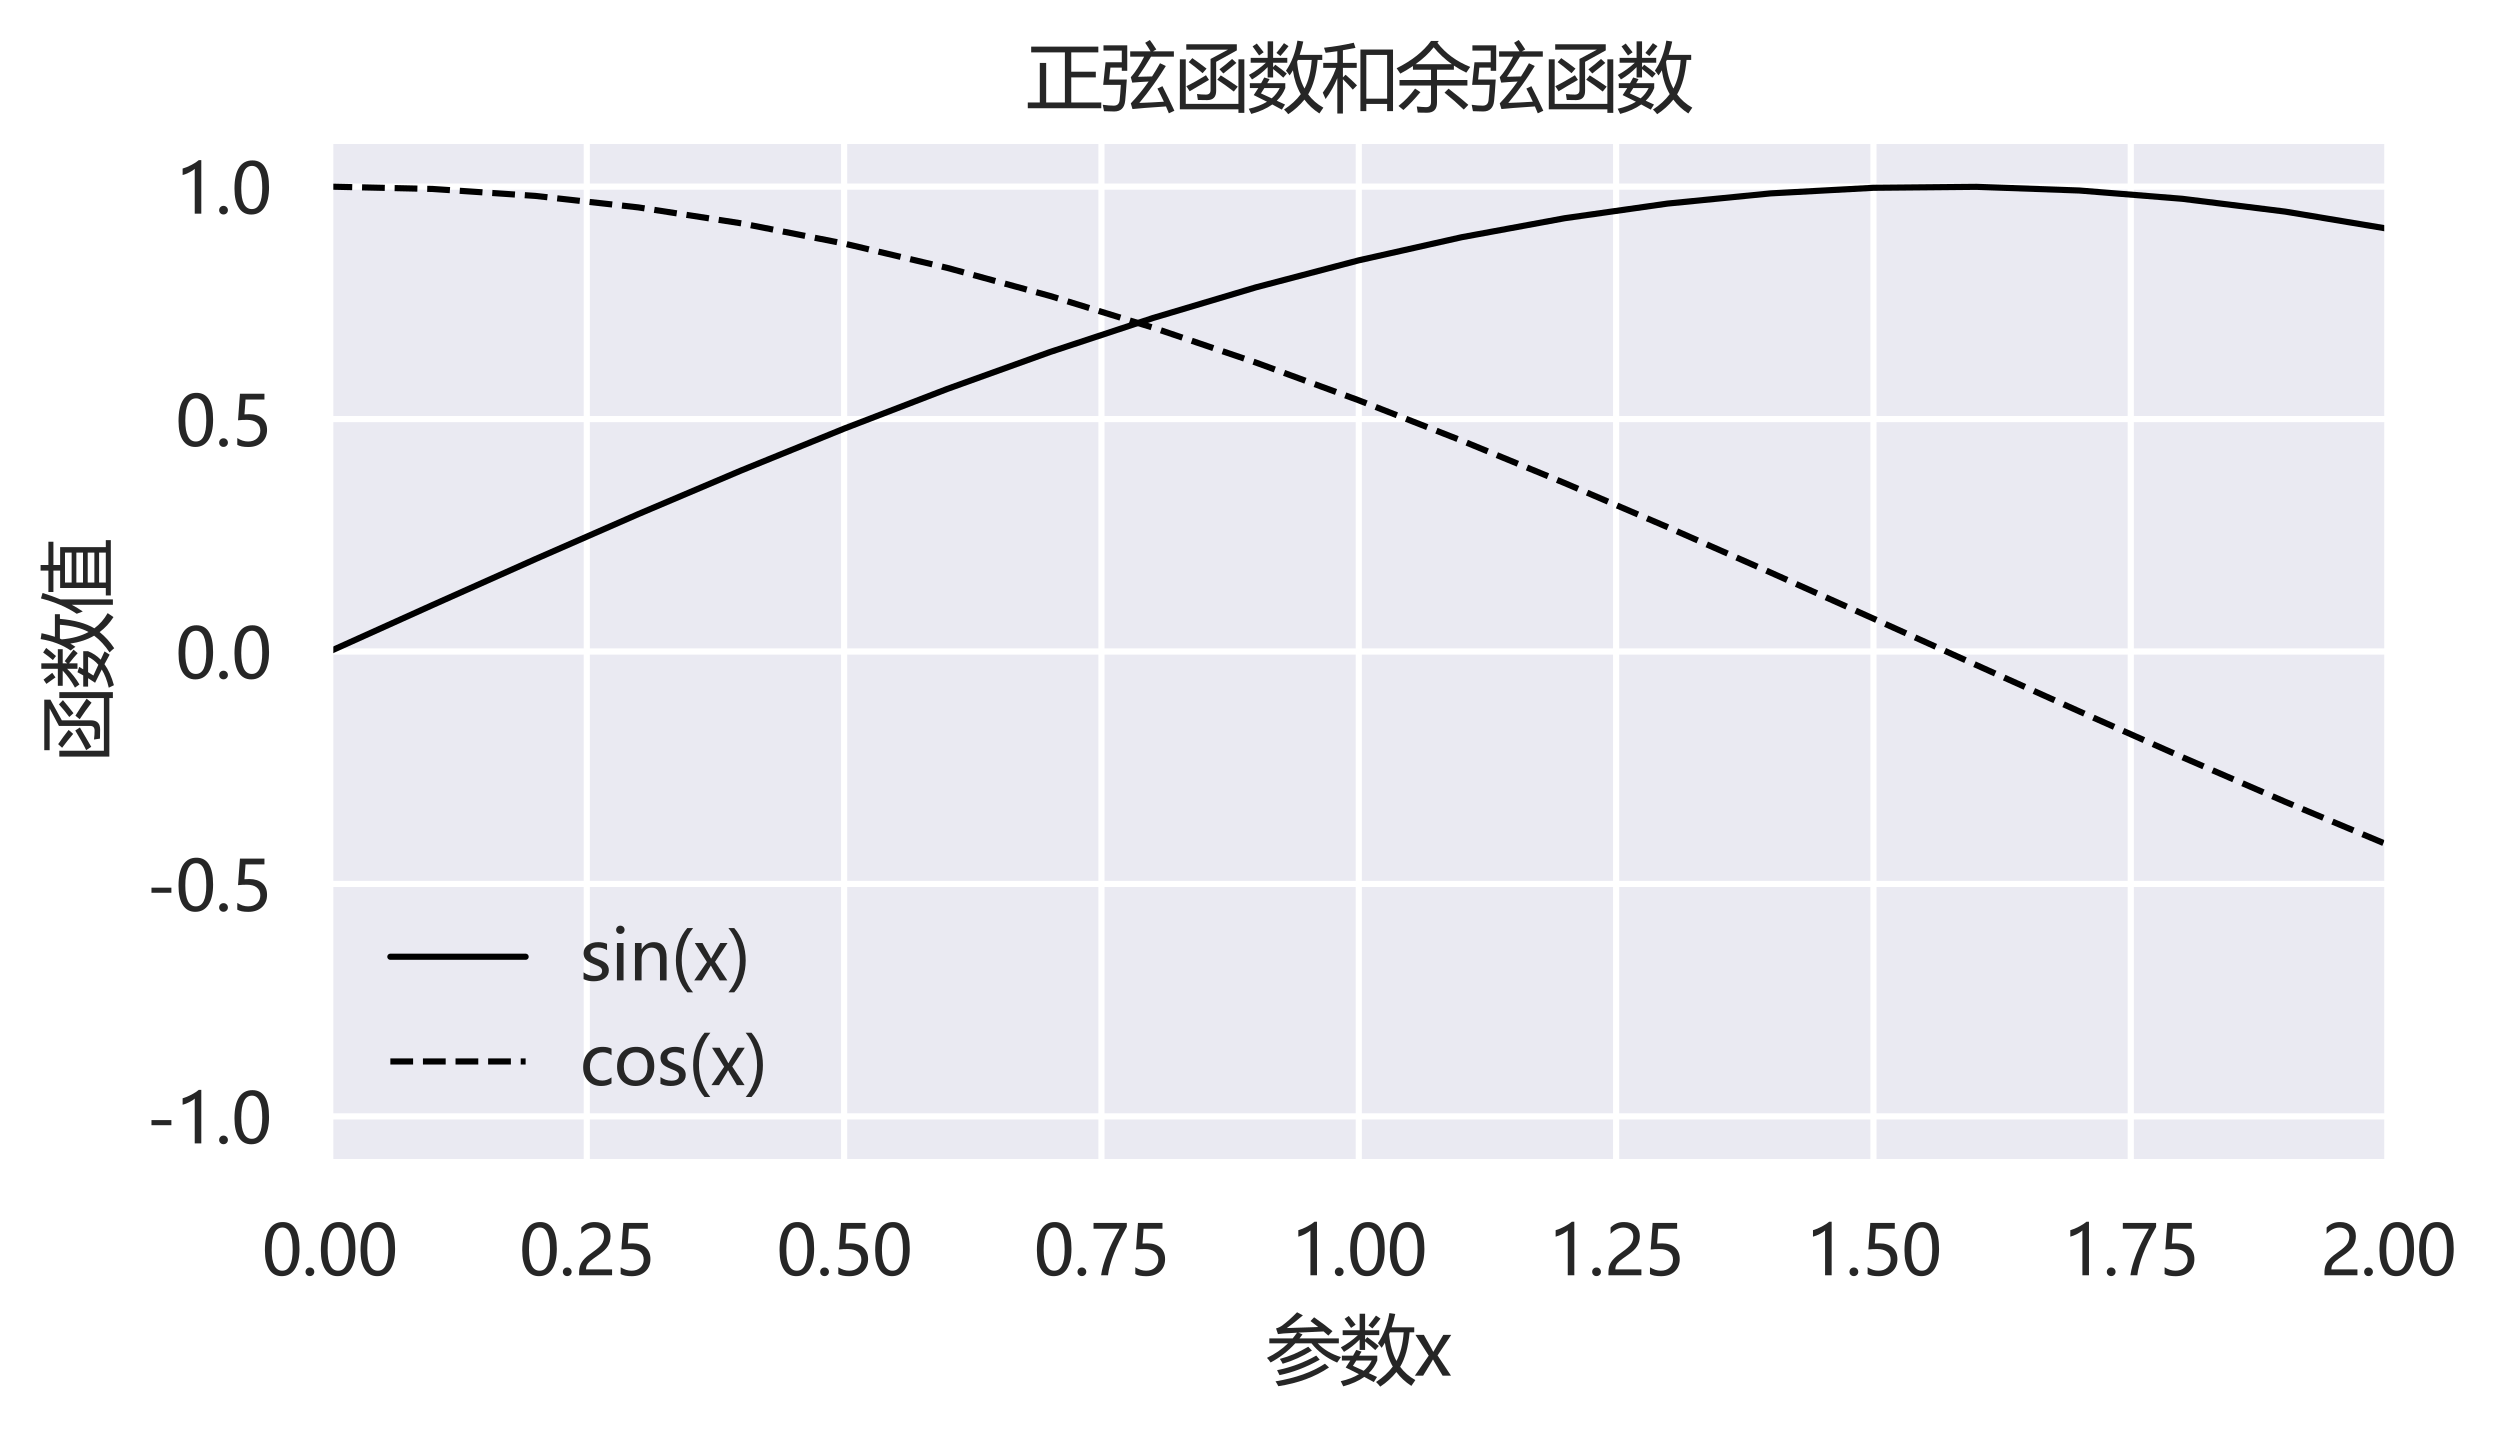 <?xml version="1.0" encoding="utf-8" standalone="no"?>
<!DOCTYPE svg PUBLIC "-//W3C//DTD SVG 1.1//EN"
  "http://www.w3.org/Graphics/SVG/1.1/DTD/svg11.dtd">
<svg xmlns:xlink="http://www.w3.org/1999/xlink" width="406.584pt" height="233.916pt" viewBox="0 0 406.584 233.916" xmlns="http://www.w3.org/2000/svg" version="1.1">
 <defs>
  <style type="text/css">*{stroke-linejoin: round; stroke-linecap: butt}</style>
 </defs>
 <g id="figure_1">
  <g id="patch_1">
   <path d="M 0 233.916 
L 406.584 233.916 
L 406.584 0 
L 0 0 
z
" style="fill: #ffffff"/>
  </g>
  <g id="axes_1">
   <g id="patch_2">
    <path d="M 53.584 189.113 
L 388.384 189.113 
L 388.384 22.793 
L 53.584 22.793 
z
" style="fill: #eaeaf2"/>
   </g>
   <g id="matplotlib.axis_1">
    <g id="xtick_1">
     <g id="line2d_1">
      <path d="M 53.584 189.113 
L 53.584 22.793 
" clip-path="url(#p10c847b136)" style="fill: none; stroke: #ffffff; stroke-linecap: round"/>
     </g>
     <g id="text_1">
      <!-- 0.00 -->
      <g style="fill: #262626" transform="translate(42.584 207.406) scale(0.11 -0.11)">
       <defs>
        <path id="MicrosoftYaHei-30" d="M 284 2325 
Q 284 3606 709 4264 
Q 1134 4922 1941 4922 
Q 3478 4922 3478 2441 
Q 3478 1216 3045 567 
Q 2613 -81 1831 -81 
Q 1094 -81 689 534 
Q 284 1150 284 2325 
z
M 909 2353 
Q 909 425 1888 425 
Q 2850 425 2850 2384 
Q 2850 4413 1906 4413 
Q 909 4413 909 2353 
z
" transform="scale(0.016)"/>
        <path id="MicrosoftYaHei-2e" d="M 372 322 
Q 372 491 487 606 
Q 603 722 775 722 
Q 950 722 1065 605 
Q 1181 488 1181 322 
Q 1181 159 1065 42 
Q 950 -75 772 -75 
Q 600 -75 486 42 
Q 372 159 372 322 
z
" transform="scale(0.016)"/>
       </defs>
       <use xlink:href="#MicrosoftYaHei-30"/>
       <use xlink:href="#MicrosoftYaHei-2e" x="58.643"/>
       <use xlink:href="#MicrosoftYaHei-30" x="82.715"/>
       <use xlink:href="#MicrosoftYaHei-30" x="141.357"/>
      </g>
     </g>
    </g>
    <g id="xtick_2">
     <g id="line2d_2">
      <path d="M 95.434 189.113 
L 95.434 22.793 
" clip-path="url(#p10c847b136)" style="fill: none; stroke: #ffffff; stroke-linecap: round"/>
     </g>
     <g id="text_2">
      <!-- 0.25 -->
      <g style="fill: #262626" transform="translate(84.434 207.406) scale(0.11 -0.11)">
       <defs>
        <path id="MicrosoftYaHei-32" d="M 2666 3572 
Q 2666 3963 2419 4186 
Q 2172 4409 1747 4409 
Q 1447 4409 1140 4256 
Q 834 4103 569 3819 
L 569 4413 
Q 806 4659 1107 4790 
Q 1409 4922 1816 4922 
Q 2472 4922 2872 4570 
Q 3272 4219 3272 3619 
Q 3272 3084 3026 2693 
Q 2781 2303 2188 1894 
Q 1581 1475 1376 1294 
Q 1172 1113 1090 947 
Q 1009 781 1009 544 
L 3416 544 
L 3416 0 
L 372 0 
L 372 241 
Q 372 659 486 951 
Q 600 1244 862 1520 
Q 1125 1797 1681 2184 
Q 2250 2584 2458 2886 
Q 2666 3188 2666 3572 
z
" transform="scale(0.016)"/>
        <path id="MicrosoftYaHei-35" d="M 3294 1494 
Q 3294 784 2823 350 
Q 2353 -84 1559 -84 
Q 878 -84 544 119 
L 544 744 
Q 1034 425 1544 425 
Q 2050 425 2361 704 
Q 2672 984 2672 1447 
Q 2672 1909 2348 2167 
Q 2025 2425 1434 2425 
Q 978 2425 613 2384 
L 791 4841 
L 3053 4841 
L 3053 4303 
L 1306 4303 
L 1206 2931 
L 1647 2950 
Q 2416 2950 2855 2567 
Q 3294 2184 3294 1494 
z
" transform="scale(0.016)"/>
       </defs>
       <use xlink:href="#MicrosoftYaHei-30"/>
       <use xlink:href="#MicrosoftYaHei-2e" x="58.643"/>
       <use xlink:href="#MicrosoftYaHei-32" x="82.715"/>
       <use xlink:href="#MicrosoftYaHei-35" x="141.357"/>
      </g>
     </g>
    </g>
    <g id="xtick_3">
     <g id="line2d_3">
      <path d="M 137.284 189.113 
L 137.284 22.793 
" clip-path="url(#p10c847b136)" style="fill: none; stroke: #ffffff; stroke-linecap: round"/>
     </g>
     <g id="text_3">
      <!-- 0.50 -->
      <g style="fill: #262626" transform="translate(126.284 207.406) scale(0.11 -0.11)">
       <use xlink:href="#MicrosoftYaHei-30"/>
       <use xlink:href="#MicrosoftYaHei-2e" x="58.643"/>
       <use xlink:href="#MicrosoftYaHei-35" x="82.715"/>
       <use xlink:href="#MicrosoftYaHei-30" x="141.357"/>
      </g>
     </g>
    </g>
    <g id="xtick_4">
     <g id="line2d_4">
      <path d="M 179.134 189.113 
L 179.134 22.793 
" clip-path="url(#p10c847b136)" style="fill: none; stroke: #ffffff; stroke-linecap: round"/>
     </g>
     <g id="text_4">
      <!-- 0.75 -->
      <g style="fill: #262626" transform="translate(168.134 207.406) scale(0.11 -0.11)">
       <defs>
        <path id="MicrosoftYaHei-37" d="M 3422 4463 
Q 2659 3131 2223 1998 
Q 1788 866 1684 0 
L 1047 0 
Q 1163 853 1594 1947 
Q 2025 3041 2747 4300 
L 347 4300 
L 347 4841 
L 3422 4841 
L 3422 4463 
z
" transform="scale(0.016)"/>
       </defs>
       <use xlink:href="#MicrosoftYaHei-30"/>
       <use xlink:href="#MicrosoftYaHei-2e" x="58.643"/>
       <use xlink:href="#MicrosoftYaHei-37" x="82.715"/>
       <use xlink:href="#MicrosoftYaHei-35" x="141.357"/>
      </g>
     </g>
    </g>
    <g id="xtick_5">
     <g id="line2d_5">
      <path d="M 220.984 189.113 
L 220.984 22.793 
" clip-path="url(#p10c847b136)" style="fill: none; stroke: #ffffff; stroke-linecap: round"/>
     </g>
     <g id="text_5">
      <!-- 1.00 -->
      <g style="fill: #262626" transform="translate(209.984 207.406) scale(0.11 -0.11)">
       <defs>
        <path id="MicrosoftYaHei-31" d="M 1781 0 
L 1781 4141 
Q 1638 3997 1295 3819 
Q 953 3641 663 3569 
L 663 4169 
Q 1047 4275 1484 4508 
Q 1922 4741 2156 4947 
L 2388 4947 
L 2388 0 
L 1781 0 
z
" transform="scale(0.016)"/>
       </defs>
       <use xlink:href="#MicrosoftYaHei-31"/>
       <use xlink:href="#MicrosoftYaHei-2e" x="58.643"/>
       <use xlink:href="#MicrosoftYaHei-30" x="82.715"/>
       <use xlink:href="#MicrosoftYaHei-30" x="141.357"/>
      </g>
     </g>
    </g>
    <g id="xtick_6">
     <g id="line2d_6">
      <path d="M 262.834 189.113 
L 262.834 22.793 
" clip-path="url(#p10c847b136)" style="fill: none; stroke: #ffffff; stroke-linecap: round"/>
     </g>
     <g id="text_6">
      <!-- 1.25 -->
      <g style="fill: #262626" transform="translate(251.834 207.406) scale(0.11 -0.11)">
       <use xlink:href="#MicrosoftYaHei-31"/>
       <use xlink:href="#MicrosoftYaHei-2e" x="58.643"/>
       <use xlink:href="#MicrosoftYaHei-32" x="82.715"/>
       <use xlink:href="#MicrosoftYaHei-35" x="141.357"/>
      </g>
     </g>
    </g>
    <g id="xtick_7">
     <g id="line2d_7">
      <path d="M 304.684 189.113 
L 304.684 22.793 
" clip-path="url(#p10c847b136)" style="fill: none; stroke: #ffffff; stroke-linecap: round"/>
     </g>
     <g id="text_7">
      <!-- 1.50 -->
      <g style="fill: #262626" transform="translate(293.684 207.406) scale(0.11 -0.11)">
       <use xlink:href="#MicrosoftYaHei-31"/>
       <use xlink:href="#MicrosoftYaHei-2e" x="58.643"/>
       <use xlink:href="#MicrosoftYaHei-35" x="82.715"/>
       <use xlink:href="#MicrosoftYaHei-30" x="141.357"/>
      </g>
     </g>
    </g>
    <g id="xtick_8">
     <g id="line2d_8">
      <path d="M 346.534 189.113 
L 346.534 22.793 
" clip-path="url(#p10c847b136)" style="fill: none; stroke: #ffffff; stroke-linecap: round"/>
     </g>
     <g id="text_8">
      <!-- 1.75 -->
      <g style="fill: #262626" transform="translate(335.534 207.406) scale(0.11 -0.11)">
       <use xlink:href="#MicrosoftYaHei-31"/>
       <use xlink:href="#MicrosoftYaHei-2e" x="58.643"/>
       <use xlink:href="#MicrosoftYaHei-37" x="82.715"/>
       <use xlink:href="#MicrosoftYaHei-35" x="141.357"/>
      </g>
     </g>
    </g>
    <g id="xtick_9">
     <g id="line2d_9">
      <path d="M 388.384 189.113 
L 388.384 22.793 
" clip-path="url(#p10c847b136)" style="fill: none; stroke: #ffffff; stroke-linecap: round"/>
     </g>
     <g id="text_9">
      <!-- 2.00 -->
      <g style="fill: #262626" transform="translate(377.384 207.406) scale(0.11 -0.11)">
       <use xlink:href="#MicrosoftYaHei-32"/>
       <use xlink:href="#MicrosoftYaHei-2e" x="58.643"/>
       <use xlink:href="#MicrosoftYaHei-30" x="82.715"/>
       <use xlink:href="#MicrosoftYaHei-30" x="141.357"/>
      </g>
     </g>
    </g>
    <g id="text_10">
     <!-- 参数x -->
     <g style="fill: #262626" transform="translate(205.943 223.733) scale(0.12 -0.12)">
      <defs>
       <path id="MicrosoftYaHei-53c2" d="M 256 3159 
L 2234 3159 
Q 2428 3391 2600 3641 
Q 2031 3609 1469 3578 
Q 1288 3566 988 3522 
L 825 4003 
Q 1144 4091 1400 4291 
Q 1944 4697 2606 5372 
L 3100 5109 
Q 2394 4497 1738 4034 
Q 2906 4066 4397 4122 
Q 4072 4388 3744 4628 
L 4050 4947 
Q 5006 4278 5606 3772 
L 5256 3397 
Q 5053 3575 4853 3747 
Q 3778 3700 2719 3647 
L 3069 3497 
Q 2944 3322 2813 3159 
L 6144 3159 
L 6144 2741 
L 4353 2741 
Q 5128 1941 6325 1578 
Q 6119 1297 6000 1109 
Q 4644 1697 3828 2741 
L 2453 2741 
Q 1550 1750 363 1116 
Q 231 1328 56 1509 
Q 1091 2009 1841 2741 
L 256 2741 
L 256 3159 
z
M 4969 1016 
L 5313 697 
Q 3525 -509 1019 -891 
Q 906 -666 781 -478 
Q 3331 -59 4969 1016 
z
M 4231 1703 
L 4525 1353 
Q 2813 391 1119 47 
Q 988 341 913 466 
Q 2694 828 4231 1703 
z
M 3556 2453 
L 3863 2128 
Q 2694 1397 1388 1009 
Q 1288 1216 1150 1422 
Q 2344 1734 3556 2453 
z
" transform="scale(0.016)"/>
       <path id="MicrosoftYaHei-6570" d="M 4175 5303 
L 4675 5228 
Q 4544 4622 4369 4097 
L 6281 4097 
L 6281 3672 
L 5888 3672 
Q 5731 1834 5088 753 
Q 5594 66 6375 -372 
Q 6175 -647 6038 -866 
Q 5275 -372 4769 309 
Q 4194 -403 3400 -928 
Q 3263 -747 3044 -534 
Q 3919 41 4463 772 
Q 3956 1647 3794 2791 
Q 3663 2559 3519 2359 
Q 3394 2541 3206 2759 
Q 3931 3803 4175 5303 
z
M 150 1697 
L 1100 1697 
Q 1238 1934 1369 2184 
L 1819 2041 
Q 1719 1866 1619 1697 
L 3150 1697 
L 3150 1291 
Q 2913 678 2431 216 
Q 2775 53 3131 -109 
L 2856 -541 
Q 2469 -322 2050 -103 
Q 1344 -609 269 -903 
Q 169 -703 56 -466 
Q 969 -259 1600 128 
Q 1063 403 475 691 
Q 675 978 863 1284 
L 150 1284 
L 150 1697 
z
M 219 3847 
L 1656 3847 
L 1656 5247 
L 2119 5247 
L 2119 3847 
L 3319 3847 
L 3319 3434 
L 2119 3434 
L 2119 3053 
L 2306 3266 
Q 2888 2841 3281 2516 
L 2981 2166 
Q 2638 2491 2119 2897 
L 2119 2184 
L 1656 2184 
L 1656 3059 
Q 1088 2466 331 2016 
Q 213 2197 63 2397 
Q 850 2822 1506 3434 
L 219 3434 
L 219 3847 
z
M 5388 3672 
L 4219 3672 
Q 4188 3591 4150 3516 
Q 4263 2191 4775 1247 
Q 5275 2159 5388 3672 
z
M 1088 834 
Q 1531 634 2000 416 
Q 2431 784 2675 1284 
L 1375 1284 
Q 1231 1053 1088 834 
z
M 3038 5091 
L 3425 4834 
Q 3081 4384 2738 4003 
Q 2594 4128 2400 4266 
Q 2725 4647 3038 5091 
z
M 381 4816 
L 738 5059 
Q 1019 4716 1319 4322 
L 931 4047 
Q 656 4453 381 4816 
z
" transform="scale(0.016)"/>
       <path id="MicrosoftYaHei-78" d="M 3163 3456 
L 2006 1716 
L 3147 0 
L 2434 0 
L 1775 1100 
Q 1722 1188 1625 1369 
L 1613 1369 
Q 1609 1350 1456 1100 
L 784 0 
L 81 0 
L 1256 1697 
L 134 3456 
L 847 3456 
L 1494 2300 
Q 1553 2194 1638 2025 
L 1650 2025 
L 2491 3456 
L 3163 3456 
z
" transform="scale(0.016)"/>
      </defs>
      <use xlink:href="#MicrosoftYaHei-53c2"/>
      <use xlink:href="#MicrosoftYaHei-6570" x="100"/>
      <use xlink:href="#MicrosoftYaHei-78" x="200"/>
     </g>
    </g>
   </g>
   <g id="matplotlib.axis_2">
    <g id="ytick_1">
     <g id="line2d_10">
      <path d="M 53.584 181.558 
L 388.384 181.558 
" clip-path="url(#p10c847b136)" style="fill: none; stroke: #ffffff; stroke-linecap: round"/>
     </g>
     <g id="text_11">
      <!-- -1.0 -->
      <g style="fill: #262626" transform="translate(23.776 185.955) scale(0.11 -0.11)">
       <defs>
        <path id="MicrosoftYaHei-2d" d="M 2328 1681 
L 488 1681 
L 488 2153 
L 2328 2153 
L 2328 1681 
z
" transform="scale(0.016)"/>
       </defs>
       <use xlink:href="#MicrosoftYaHei-2d"/>
       <use xlink:href="#MicrosoftYaHei-31" x="43.262"/>
       <use xlink:href="#MicrosoftYaHei-2e" x="101.904"/>
       <use xlink:href="#MicrosoftYaHei-30" x="125.977"/>
      </g>
     </g>
    </g>
    <g id="ytick_2">
     <g id="line2d_11">
      <path d="M 53.584 143.757 
L 388.384 143.757 
" clip-path="url(#p10c847b136)" style="fill: none; stroke: #ffffff; stroke-linecap: round"/>
     </g>
     <g id="text_12">
      <!-- -0.5 -->
      <g style="fill: #262626" transform="translate(23.776 148.153) scale(0.11 -0.11)">
       <use xlink:href="#MicrosoftYaHei-2d"/>
       <use xlink:href="#MicrosoftYaHei-30" x="43.262"/>
       <use xlink:href="#MicrosoftYaHei-2e" x="101.904"/>
       <use xlink:href="#MicrosoftYaHei-35" x="125.977"/>
      </g>
     </g>
    </g>
    <g id="ytick_3">
     <g id="line2d_12">
      <path d="M 53.584 105.955 
L 388.384 105.955 
" clip-path="url(#p10c847b136)" style="fill: none; stroke: #ffffff; stroke-linecap: round"/>
     </g>
     <g id="text_13">
      <!-- 0.0 -->
      <g style="fill: #262626" transform="translate(28.535 110.352) scale(0.11 -0.11)">
       <use xlink:href="#MicrosoftYaHei-30"/>
       <use xlink:href="#MicrosoftYaHei-2e" x="58.643"/>
       <use xlink:href="#MicrosoftYaHei-30" x="82.715"/>
      </g>
     </g>
    </g>
    <g id="ytick_4">
     <g id="line2d_13">
      <path d="M 53.584 68.154 
L 388.384 68.154 
" clip-path="url(#p10c847b136)" style="fill: none; stroke: #ffffff; stroke-linecap: round"/>
     </g>
     <g id="text_14">
      <!-- 0.5 -->
      <g style="fill: #262626" transform="translate(28.535 72.551) scale(0.11 -0.11)">
       <use xlink:href="#MicrosoftYaHei-30"/>
       <use xlink:href="#MicrosoftYaHei-2e" x="58.643"/>
       <use xlink:href="#MicrosoftYaHei-35" x="82.715"/>
      </g>
     </g>
    </g>
    <g id="ytick_5">
     <g id="line2d_14">
      <path d="M 53.584 30.352 
L 388.384 30.352 
" clip-path="url(#p10c847b136)" style="fill: none; stroke: #ffffff; stroke-linecap: round"/>
     </g>
     <g id="text_15">
      <!-- 1.0 -->
      <g style="fill: #262626" transform="translate(28.535 34.749) scale(0.11 -0.11)">
       <use xlink:href="#MicrosoftYaHei-31"/>
       <use xlink:href="#MicrosoftYaHei-2e" x="58.643"/>
       <use xlink:href="#MicrosoftYaHei-30" x="82.715"/>
      </g>
     </g>
    </g>
    <g id="text_16">
     <!-- 函数值 -->
     <g style="fill: #262626" transform="translate(16.793 123.953) rotate(-90) scale(0.12 -0.12)">
      <defs>
       <path id="MicrosoftYaHei-51fd" d="M 5431 -816 
L 5431 -516 
L 469 -516 
L 469 3722 
L 969 3722 
L 969 -53 
L 5431 -53 
L 5431 3722 
L 5931 3722 
L 5931 -816 
L 5431 -816 
z
M 3069 3753 
L 4550 4541 
L 1013 4541 
L 1013 4997 
L 5294 4997 
L 5294 4478 
L 3544 3509 
L 3544 1047 
Q 3544 266 2775 266 
Q 2463 266 1994 278 
Q 1975 491 1919 784 
Q 2319 734 2675 734 
Q 3069 734 3069 1109 
L 3069 3753 
z
M 2681 2372 
L 2938 1978 
Q 2169 1541 1300 1016 
L 1019 1447 
Q 1794 1822 2681 2372 
z
M 3638 1997 
L 3938 2359 
Q 4631 1928 5375 1409 
L 5038 991 
Q 4350 1528 3638 1997 
z
M 1219 3484 
L 1525 3822 
Q 2150 3391 2731 2934 
L 2394 2547 
Q 1788 3066 1219 3484 
z
M 4894 3753 
L 5256 3416 
Q 4763 2997 4150 2522 
L 3825 2878 
Q 4375 3284 4894 3753 
z
" transform="scale(0.016)"/>
       <path id="MicrosoftYaHei-503c" d="M 1619 -216 
L 2250 -216 
L 2250 3653 
L 3725 3653 
L 3725 4222 
L 1913 4222 
L 1913 4647 
L 3725 4647 
L 3725 5309 
L 4200 5309 
L 4200 4647 
L 6169 4647 
L 6169 4222 
L 4200 4222 
L 4200 3653 
L 5713 3653 
L 5713 -216 
L 6306 -216 
L 6306 -641 
L 1619 -641 
L 1619 -216 
z
M 69 2247 
Q 906 3497 1369 5278 
L 1831 5141 
Q 1581 4334 1288 3628 
L 1288 -816 
L 831 -816 
L 831 2666 
Q 563 2166 263 1734 
Q 175 1997 69 2247 
z
M 2713 -216 
L 5250 -216 
L 5250 353 
L 2713 353 
L 2713 -216 
z
M 5250 3241 
L 2713 3241 
L 2713 2678 
L 5250 2678 
L 5250 3241 
z
M 2713 1716 
L 5250 1716 
L 5250 2278 
L 2713 2278 
L 2713 1716 
z
M 2713 753 
L 5250 753 
L 5250 1316 
L 2713 1316 
L 2713 753 
z
" transform="scale(0.016)"/>
      </defs>
      <use xlink:href="#MicrosoftYaHei-51fd"/>
      <use xlink:href="#MicrosoftYaHei-6570" x="100"/>
      <use xlink:href="#MicrosoftYaHei-503c" x="200"/>
     </g>
    </g>
   </g>
   <g id="line2d_15">
    <path d="M 53.584 105.955 
L 70.324 98.408 
L 87.064 90.935 
L 103.804 83.613 
L 120.544 76.514 
L 137.284 69.709 
L 154.024 63.267 
L 170.764 57.251 
L 187.504 51.721 
L 204.244 46.734 
L 220.984 42.338 
L 237.724 38.578 
L 254.464 35.491 
L 271.204 33.108 
L 287.944 31.453 
L 304.684 30.542 
L 321.424 30.385 
L 338.164 30.983 
L 354.904 32.33 
L 371.644 34.412 
L 388.384 37.21 
L 405.124 40.694 
L 407.584 41.302 
" clip-path="url(#p10c847b136)" style="fill: none; stroke: #000000; stroke-linecap: round"/>
   </g>
   <g id="line2d_16">
    <path d="M 53.584 30.352 
L 70.324 30.73 
L 87.064 31.86 
L 103.804 33.729 
L 120.544 36.321 
L 137.284 39.608 
L 154.024 43.558 
L 170.764 48.131 
L 187.504 53.282 
L 204.244 58.96 
L 220.984 65.107 
L 237.724 71.662 
L 254.464 78.56 
L 271.204 85.732 
L 287.944 93.105 
L 304.684 100.607 
L 321.424 108.163 
L 338.164 115.696 
L 354.904 123.133 
L 371.644 130.397 
L 388.384 137.417 
L 405.124 144.123 
L 407.584 145.053 
" clip-path="url(#p10c847b136)" style="fill: none; stroke-dasharray: 3.7,1.6; stroke-dashoffset: 0; stroke: #000000"/>
   </g>
   <g id="patch_3">
    <path d="M 53.584 189.113 
L 53.584 22.793 
" style="fill: none; stroke: #ffffff; stroke-width: 1.25; stroke-linejoin: miter; stroke-linecap: square"/>
   </g>
   <g id="patch_4">
    <path d="M 388.384 189.113 
L 388.384 22.793 
" style="fill: none; stroke: #ffffff; stroke-width: 1.25; stroke-linejoin: miter; stroke-linecap: square"/>
   </g>
   <g id="patch_5">
    <path d="M 53.584 189.113 
L 388.384 189.113 
" style="fill: none; stroke: #ffffff; stroke-width: 1.25; stroke-linejoin: miter; stroke-linecap: square"/>
   </g>
   <g id="patch_6">
    <path d="M 53.584 22.793 
L 388.384 22.793 
" style="fill: none; stroke: #ffffff; stroke-width: 1.25; stroke-linejoin: miter; stroke-linecap: square"/>
   </g>
   <g id="text_17">
    <!-- 正弦函数和余弦函数 -->
    <g style="fill: #262626" transform="translate(166.984 16.793) scale(0.12 -0.12)">
     <defs>
      <path id="MicrosoftYaHei-6b63" d="M 88 66 
L 1106 66 
L 1106 3416 
L 1644 3416 
L 1644 66 
L 3231 66 
L 3231 4309 
L 375 4309 
L 375 4797 
L 6063 4797 
L 6063 4309 
L 3769 4309 
L 3769 2672 
L 5850 2672 
L 5850 2191 
L 3769 2191 
L 3769 66 
L 6313 66 
L 6313 -422 
L 88 -422 
L 88 66 
z
" transform="scale(0.016)"/>
      <path id="MicrosoftYaHei-5f26" d="M 3175 2241 
Q 3700 2256 4366 2272 
Q 4716 2809 5038 3391 
L 5531 3153 
Q 4531 1528 3288 28 
Q 4259 59 5366 131 
Q 5106 694 4819 1241 
L 5244 1447 
Q 5775 422 6256 -634 
L 5788 -853 
Q 5669 -559 5544 -269 
Q 3403 -413 2706 -491 
L 2563 -9 
Q 3372 834 4075 1841 
Q 3325 1803 2688 1747 
L 2563 2203 
Q 3163 2878 3694 3947 
L 2513 3947 
L 2513 4397 
L 4238 4397 
Q 4050 4728 3781 5122 
L 4175 5359 
Q 4406 5053 4725 4559 
L 4441 4397 
L 6213 4397 
L 6213 3947 
L 4278 3947 
Q 3797 3138 3175 2241 
z
M 250 4909 
L 2263 4909 
L 2263 2747 
L 1800 2747 
L 1800 3022 
L 838 3022 
L 731 2009 
L 2225 2009 
Q 2150 816 2088 222 
Q 2000 -697 1156 -697 
Q 744 -697 294 -672 
Q 256 -447 188 -128 
Q 725 -203 1125 -203 
Q 1575 -203 1619 278 
Q 1663 659 1719 1559 
L 225 1559 
L 425 3472 
L 1800 3472 
L 1800 4459 
L 250 4459 
L 250 4909 
z
" transform="scale(0.016)"/>
      <path id="MicrosoftYaHei-548c" d="M 3263 4553 
L 6025 4553 
L 6025 -666 
L 5525 -666 
L 5525 -59 
L 3763 -59 
L 3763 -666 
L 3263 -666 
L 3263 4553 
z
M 5525 4091 
L 3763 4091 
L 3763 391 
L 5525 391 
L 5525 4091 
z
M 75 897 
Q 788 1841 1206 2997 
L 113 2997 
L 113 3422 
L 1306 3422 
L 1306 4409 
Q 819 4334 319 4272 
Q 263 4478 181 4703 
Q 1481 4847 2700 5128 
L 2844 4691 
Q 2325 4584 1781 4491 
L 1781 3422 
L 2950 3422 
L 2950 2997 
L 1781 2997 
L 1781 2191 
L 2006 2416 
Q 2500 1991 2975 1516 
L 2619 1153 
Q 2244 1584 1781 2034 
L 1781 -872 
L 1306 -872 
L 1306 2128 
Q 938 1203 313 359 
Q 213 603 75 897 
z
" transform="scale(0.016)"/>
      <path id="MicrosoftYaHei-4f59" d="M 325 1972 
L 2994 1972 
L 2994 2841 
L 1463 2841 
L 1463 3153 
Q 969 2816 394 2509 
Q 263 2722 81 2966 
Q 2013 3928 2994 5278 
L 3656 5278 
L 3531 5122 
Q 4575 3772 6313 3078 
Q 6119 2809 5981 2591 
Q 5425 2859 4931 3191 
L 4931 2841 
L 3500 2841 
L 3500 1972 
L 6075 1972 
L 6075 1503 
L 3500 1503 
L 3500 59 
Q 3500 -803 2656 -803 
Q 2363 -803 1869 -791 
Q 1838 -553 1788 -272 
Q 2256 -322 2563 -328 
Q 2994 -341 2994 109 
L 2994 1503 
L 325 1503 
L 325 1972 
z
M 3219 4741 
Q 2619 3978 1681 3309 
L 4756 3309 
Q 3894 3922 3219 4741 
z
M 4481 1234 
Q 5469 472 6156 -134 
L 5769 -534 
Q 5000 203 4138 897 
L 4481 1234 
z
M 1644 1241 
L 2094 941 
Q 1331 28 656 -572 
Q 481 -416 238 -228 
Q 1031 397 1644 1241 
z
" transform="scale(0.016)"/>
     </defs>
     <use xlink:href="#MicrosoftYaHei-6b63"/>
     <use xlink:href="#MicrosoftYaHei-5f26" x="100"/>
     <use xlink:href="#MicrosoftYaHei-51fd" x="200"/>
     <use xlink:href="#MicrosoftYaHei-6570" x="300"/>
     <use xlink:href="#MicrosoftYaHei-548c" x="400"/>
     <use xlink:href="#MicrosoftYaHei-4f59" x="500"/>
     <use xlink:href="#MicrosoftYaHei-5f26" x="600"/>
     <use xlink:href="#MicrosoftYaHei-51fd" x="700"/>
     <use xlink:href="#MicrosoftYaHei-6570" x="800"/>
    </g>
   </g>
   <g id="legend_1">
    <g id="line2d_17">
     <path d="M 63.484 155.6 
L 74.484 155.6 
L 85.484 155.6 
" style="fill: none; stroke: #000000; stroke-linecap: round"/>
    </g>
    <g id="text_18">
     <!-- sin(x) -->
     <g style="fill: #262626" transform="translate(94.284 159.45) scale(0.11 -0.11)">
      <defs>
       <path id="MicrosoftYaHei-73" d="M 353 747 
Q 816 413 1350 413 
Q 2066 413 2066 881 
Q 2066 1081 1909 1211 
Q 1753 1341 1275 1519 
Q 700 1750 528 1976 
Q 356 2203 356 2525 
Q 356 2984 745 3261 
Q 1134 3538 1703 3538 
Q 2144 3538 2522 3384 
L 2522 2794 
Q 2134 3044 1644 3044 
Q 1350 3044 1165 2916 
Q 981 2788 981 2578 
Q 981 2372 1114 2256 
Q 1247 2141 1703 1959 
Q 2281 1744 2484 1512 
Q 2688 1281 2688 941 
Q 2688 466 2298 192 
Q 1909 -81 1291 -81 
Q 753 -81 353 122 
L 353 747 
z
" transform="scale(0.016)"/>
       <path id="MicrosoftYaHei-69" d="M 472 4675 
Q 472 4838 583 4948 
Q 694 5059 856 5059 
Q 1022 5059 1136 4950 
Q 1250 4841 1250 4675 
Q 1250 4513 1136 4405 
Q 1022 4297 856 4297 
Q 691 4297 581 4405 
Q 472 4513 472 4675 
z
M 544 0 
L 544 3456 
L 1156 3456 
L 1156 0 
L 544 0 
z
" transform="scale(0.016)"/>
       <path id="MicrosoftYaHei-6e" d="M 3469 0 
L 2859 0 
L 2859 1966 
Q 2859 3031 2081 3031 
Q 1678 3031 1418 2731 
Q 1159 2431 1159 1972 
L 1159 0 
L 547 0 
L 547 3456 
L 1159 3456 
L 1159 2884 
L 1172 2884 
Q 1563 3538 2306 3538 
Q 2875 3538 3172 3173 
Q 3469 2809 3469 2113 
L 3469 0 
z
" transform="scale(0.016)"/>
       <path id="MicrosoftYaHei-28" d="M 1531 -1100 
Q 478 100 478 1847 
Q 478 3594 1531 4841 
L 2072 4841 
Q 1016 3544 1016 1853 
Q 1016 166 2066 -1100 
L 1531 -1100 
z
" transform="scale(0.016)"/>
       <path id="MicrosoftYaHei-29" d="M 78 -1100 
Q 1131 163 1131 1853 
Q 1131 3547 72 4841 
L 616 4841 
Q 1672 3603 1672 1847 
Q 1672 91 616 -1100 
L 78 -1100 
z
" transform="scale(0.016)"/>
      </defs>
      <use xlink:href="#MicrosoftYaHei-73"/>
      <use xlink:href="#MicrosoftYaHei-69" x="46.289"/>
      <use xlink:href="#MicrosoftYaHei-6e" x="72.9"/>
      <use xlink:href="#MicrosoftYaHei-28" x="134.521"/>
      <use xlink:href="#MicrosoftYaHei-78" x="167.92"/>
      <use xlink:href="#MicrosoftYaHei-29" x="218.604"/>
     </g>
    </g>
    <g id="line2d_18">
     <path d="M 63.484 172.628 
L 74.484 172.628 
L 85.484 172.628 
" style="fill: none; stroke-dasharray: 3.7,1.6; stroke-dashoffset: 0; stroke: #000000"/>
    </g>
    <g id="text_19">
     <!-- cos(x) -->
     <g style="fill: #262626" transform="translate(94.284 176.478) scale(0.11 -0.11)">
      <defs>
       <path id="MicrosoftYaHei-63" d="M 2934 156 
Q 2538 -81 1978 -81 
Q 1228 -81 772 400 
Q 316 881 316 1647 
Q 316 2497 808 3017 
Q 1300 3538 2125 3538 
Q 2600 3538 2938 3369 
L 2938 2763 
Q 2572 3031 2125 3031 
Q 1600 3031 1270 2667 
Q 941 2303 941 1697 
Q 941 1100 1252 762 
Q 1563 425 2091 425 
Q 2538 425 2934 719 
L 2934 156 
z
" transform="scale(0.016)"/>
       <path id="MicrosoftYaHei-6f" d="M 316 1691 
Q 316 2547 794 3042 
Q 1272 3538 2091 3538 
Q 2869 3538 3311 3061 
Q 3753 2584 3753 1744 
Q 3753 925 3281 422 
Q 2809 -81 2016 -81 
Q 1241 -81 778 406 
Q 316 894 316 1691 
z
M 941 1709 
Q 941 1113 1242 769 
Q 1544 425 2053 425 
Q 2578 425 2853 761 
Q 3128 1097 3128 1725 
Q 3128 2356 2853 2693 
Q 2578 3031 2053 3031 
Q 1538 3031 1239 2678 
Q 941 2325 941 1709 
z
" transform="scale(0.016)"/>
      </defs>
      <use xlink:href="#MicrosoftYaHei-63"/>
      <use xlink:href="#MicrosoftYaHei-6f" x="50.146"/>
      <use xlink:href="#MicrosoftYaHei-73" x="113.721"/>
      <use xlink:href="#MicrosoftYaHei-28" x="160.01"/>
      <use xlink:href="#MicrosoftYaHei-78" x="193.408"/>
      <use xlink:href="#MicrosoftYaHei-29" x="244.092"/>
     </g>
    </g>
   </g>
  </g>
 </g>
 <defs>
  <clipPath id="p10c847b136">
   <rect x="53.584" y="22.793" width="334.8" height="166.32"/>
  </clipPath>
 </defs>
</svg>
